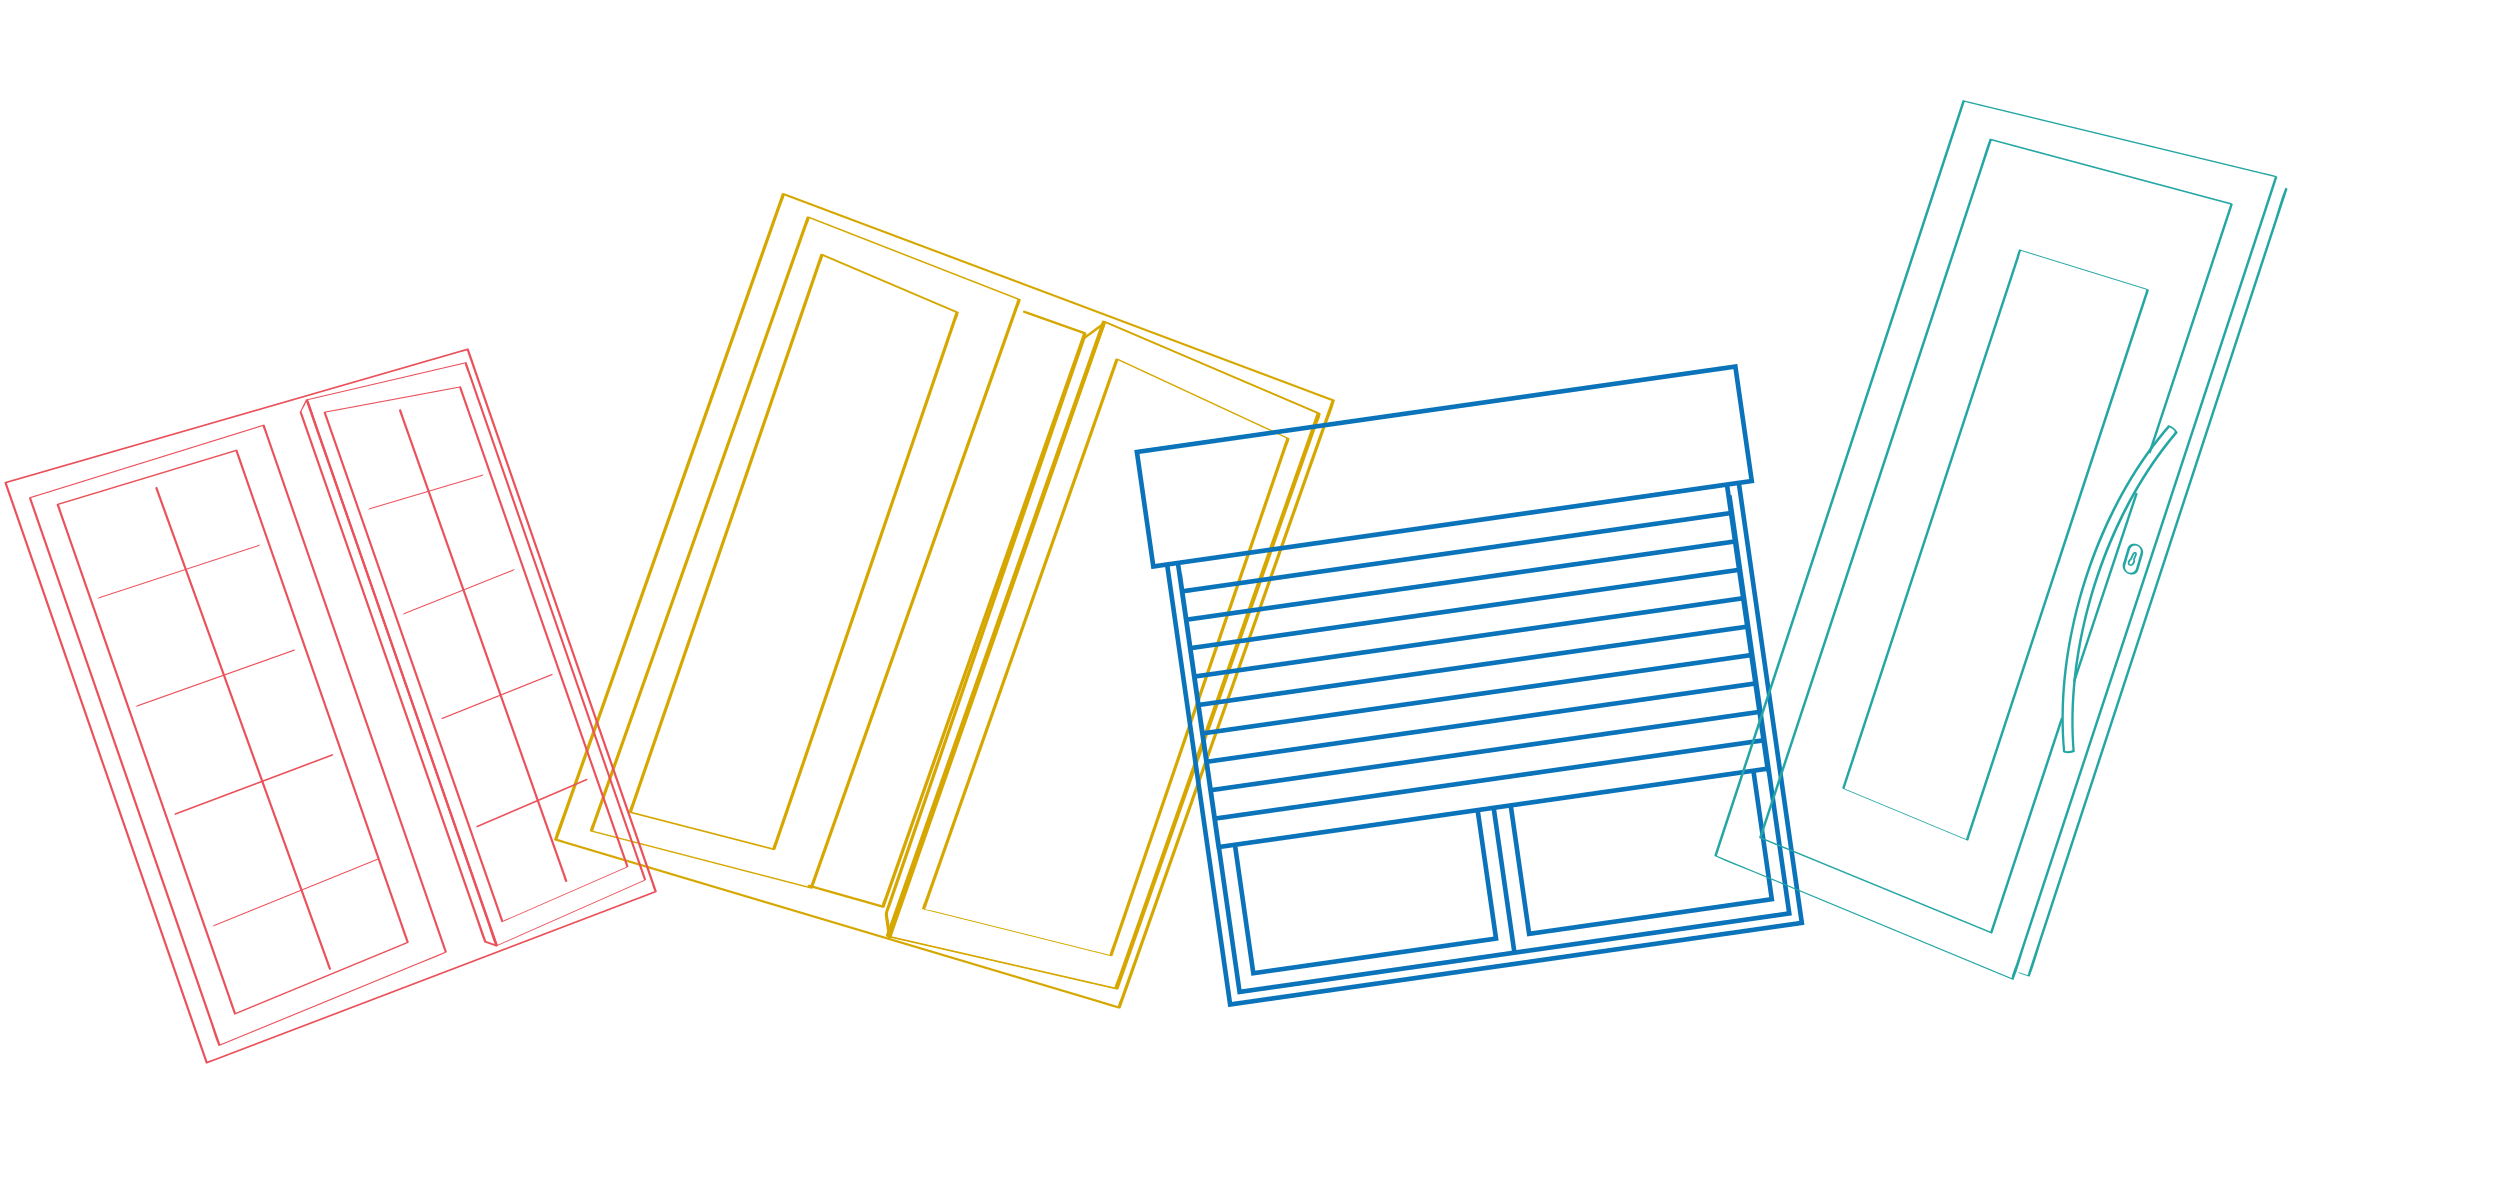 <svg xmlns="http://www.w3.org/2000/svg" width="541" height="256" viewBox="0 0 541 256" fill="none"><path d="M288.701 86.467C287.645 86.07 286.589 85.673 285.534 85.283C282.646 84.201 279.75 83.112 276.865 82.026C272.605 80.429 268.348 78.834 264.088 77.236C258.871 75.275 253.646 73.316 248.426 71.359C242.734 69.224 237.046 67.085 231.355 64.95C225.579 62.785 219.806 60.617 214.033 58.449C208.677 56.441 203.323 54.429 197.963 52.419C193.415 50.712 188.861 49.007 184.317 47.297C181.061 46.074 177.805 44.858 174.552 43.631C173.007 43.054 171.468 42.438 169.91 41.894C169.84 41.87 169.773 41.842 169.707 41.815C169.578 41.77 169.245 41.719 169.179 41.906L167.859 45.646L164.27 55.823L158.961 70.872L152.516 89.158L145.426 109.266L138.27 129.561L131.596 148.485L125.977 164.418L121.916 175.929C121.274 177.741 120.56 179.546 119.995 181.381C119.969 181.461 119.939 181.538 119.913 181.619C119.858 181.776 120.002 181.873 120.137 181.91C121.224 182.237 122.316 182.556 123.403 182.882C126.366 183.766 129.323 184.65 132.279 185.527C136.657 186.834 141.035 188.14 145.416 189.443C150.73 191.027 156.042 192.614 161.359 194.193C167.21 195.938 173.053 197.682 178.903 199.419C184.808 201.182 190.71 202.941 196.614 204.697C202.118 206.336 207.626 207.978 213.13 209.618C217.781 211.002 222.436 212.39 227.084 213.778C230.43 214.776 233.772 215.772 237.119 216.77C238.693 217.238 240.264 217.766 241.857 218.18C241.926 218.196 241.996 218.22 242.068 218.24C242.185 218.276 242.458 218.266 242.512 218.119L243.75 214.611L247.116 205.064L252.119 190.87L258.203 173.628L264.857 154.745L271.575 135.685L277.843 117.909L283.145 102.885L286.956 92.078C287.553 90.388 288.319 88.674 288.769 86.938C288.792 86.861 288.823 86.791 288.846 86.721C288.958 86.406 288.271 86.284 288.179 86.551L286.941 90.059L283.575 99.606L278.571 113.793L272.494 131.034L265.836 149.915L259.115 168.978L252.85 186.75L247.552 201.777L243.738 212.589L242.548 215.965C242.357 216.508 242.005 217.149 241.928 217.725C241.915 217.797 241.871 217.875 241.851 217.941C242.001 217.903 242.148 217.862 242.298 217.823C241.212 217.497 240.122 217.174 239.035 216.847C236.076 215.967 233.112 215.083 230.156 214.199C225.782 212.896 221.4 211.593 217.022 210.286C211.708 208.703 206.393 207.119 201.079 205.536C195.228 203.792 189.382 202.051 183.531 200.307C177.63 198.547 171.725 196.785 165.82 195.03C160.316 193.39 154.808 191.748 149.304 190.109C144.653 188.724 139.998 187.337 135.351 185.948C132.004 184.95 128.662 183.955 125.312 182.96C124.281 182.652 123.242 182.345 122.207 182.033C121.696 181.88 121.112 181.605 120.574 181.551C120.506 181.541 120.432 181.507 120.366 181.486C120.441 181.583 120.516 181.687 120.594 181.781L121.914 178.041L125.499 167.861L130.808 152.812L137.257 134.529L144.347 114.421L151.503 94.126L158.173 75.199L163.789 59.27L167.846 47.755L169.11 44.173C169.32 43.583 169.669 42.92 169.77 42.3C169.782 42.221 169.826 42.142 169.852 42.069C169.676 42.1 169.5 42.13 169.325 42.161C170.38 42.558 171.437 42.955 172.489 43.349C175.377 44.431 178.272 45.519 181.164 46.604C185.421 48.199 189.678 49.801 193.934 51.396C199.155 53.352 204.379 55.312 209.596 57.273C215.288 59.408 220.979 61.543 226.671 63.678C232.444 65.846 238.216 68.007 243.989 70.182C249.346 72.19 254.702 74.198 260.06 76.213C264.611 77.922 269.158 79.628 273.709 81.337C276.966 82.561 280.218 83.781 283.474 85.004C285.019 85.581 286.555 86.201 288.117 86.741C288.186 86.765 288.253 86.793 288.319 86.82C288.61 86.931 289.139 86.632 288.708 86.466" fill="#D6A700"></path><path d="M128.323 179.847L129.583 176.281L132.993 166.633L138.056 152.304L144.203 134.9L150.967 115.756L157.766 96.513L164.108 78.568L169.49 63.336L173.36 52.386L174.554 49.007C174.75 48.449 175.096 47.807 175.184 47.227C175.193 47.152 175.237 47.073 175.26 47.003C175.083 47.027 174.9 47.059 174.721 47.086C179.38 48.91 184.041 50.723 188.697 52.544C196.58 55.621 204.464 58.697 212.344 61.778C214.71 62.703 217.073 63.625 219.442 64.547C219.678 64.639 219.918 64.767 220.161 64.827C220.531 64.925 220.131 64.873 220.197 64.774C220.111 64.914 220.075 65.118 220.022 65.272L216.734 74.575L210.321 92.728L202.008 116.264L193.08 141.536L184.836 164.874L178.493 182.836L175.342 191.742L175.208 192.134C175.388 192.107 175.568 192.079 175.747 192.051C170.374 190.658 165 189.265 159.619 187.872C151.089 185.665 142.558 183.452 134.035 181.244C132.079 180.733 130.123 180.229 128.168 179.724C127.961 179.667 127.356 179.825 127.795 179.94C133.169 181.333 138.542 182.726 143.919 184.116C152.45 186.329 160.977 188.54 169.504 190.751C171.46 191.255 173.416 191.766 175.371 192.27C175.502 192.305 175.847 192.371 175.911 192.187L177.115 188.778L180.397 179.491L185.224 165.833L191.138 149.096L197.615 130.759L204.124 112.335L210.22 95.074L215.374 80.487L219.075 70.004L220.226 66.742C220.415 66.21 220.733 65.61 220.828 65.053C220.837 64.978 220.881 64.906 220.905 64.837C220.932 64.763 220.778 64.717 220.737 64.697C215.589 62.687 210.437 60.68 205.284 58.666C197.083 55.464 188.893 52.264 180.693 49.062C178.825 48.337 176.967 47.606 175.095 46.878C174.969 46.829 174.612 46.785 174.555 46.961L173.295 50.528L169.885 60.175L164.825 74.501L158.678 91.905L151.913 111.049L145.115 130.292L138.776 148.232L133.394 163.465L129.527 174.411L128.333 177.79C128.135 178.359 127.808 178.977 127.703 179.57C127.69 179.642 127.646 179.721 127.623 179.791C127.57 179.944 128.253 180.063 128.33 179.847" fill="#D6A700"></path><path d="M207.306 67.449C204.005 66.039 200.696 64.63 197.394 63.22C192.159 60.987 186.915 58.749 181.68 56.516C180.472 55.999 179.256 55.482 178.048 54.964C177.896 54.901 177.57 54.881 177.505 55.075C177.133 56.156 176.765 57.234 176.393 58.315C175.39 61.235 174.383 64.16 173.379 67.081C171.896 71.401 170.41 75.718 168.93 80.035C167.11 85.33 165.289 90.626 163.472 95.918C161.488 101.689 159.507 107.457 157.52 113.233C155.507 119.089 153.498 124.941 151.485 130.797C149.62 136.228 147.752 141.663 145.884 147.098C144.306 151.689 142.729 156.288 141.147 160.877C140.006 164.194 138.866 167.517 137.729 170.837C137.377 171.87 137.02 172.9 136.664 173.93C136.49 174.436 136.19 175.005 136.11 175.535C136.101 175.603 136.063 175.675 136.039 175.744C136.006 175.85 136.232 175.916 136.287 175.934C139.776 176.83 143.265 177.733 146.761 178.635C152.331 180.072 157.904 181.506 163.477 182.946C164.763 183.279 166.055 183.611 167.345 183.947C167.482 183.98 167.743 183.979 167.805 183.813C168.16 182.776 168.512 181.736 168.87 180.695C169.83 177.885 170.787 175.079 171.748 172.269C173.17 168.096 174.595 163.92 176.018 159.747C177.752 154.68 179.479 149.613 181.21 144.543C183.11 138.964 185.017 133.383 186.929 127.807C188.851 122.175 190.774 116.544 192.7 110.909L198.052 95.233C199.566 90.792 201.088 86.351 202.602 81.911C203.691 78.717 204.783 75.525 205.872 72.338C206.209 71.356 206.545 70.367 206.882 69.385C207.051 68.894 207.342 68.336 207.416 67.82C207.427 67.759 207.46 67.685 207.485 67.622C207.55 67.421 206.861 67.317 206.777 67.566C206.422 68.603 206.07 69.643 205.712 70.683C204.752 73.493 203.795 76.3 202.834 79.11C201.412 83.282 199.983 87.456 198.561 91.629C196.83 96.699 195.1 101.77 193.369 106.833C191.461 112.413 189.554 117.993 187.65 123.569C185.727 129.2 183.804 134.831 181.879 140.466C180.093 145.694 178.31 150.919 176.523 156.147C175.009 160.587 173.494 165.027 171.977 169.471C170.888 172.659 169.799 175.853 168.707 179.045C168.37 180.027 168.033 181.009 167.7 181.994C167.54 182.467 167.217 183.056 167.17 183.561C167.159 183.623 167.119 183.698 167.101 183.759C167.255 183.717 167.408 183.675 167.561 183.626C164.072 182.723 160.583 181.828 157.087 180.926C151.517 179.488 145.944 178.055 140.371 176.615C139.085 176.282 137.796 175.946 136.503 175.614C136.585 175.679 136.666 175.743 136.748 175.808C137.119 174.727 137.491 173.646 137.862 172.565C138.866 169.644 139.873 166.72 140.872 163.796C142.359 159.479 143.846 155.161 145.325 150.845C147.143 145.553 148.963 140.258 150.781 134.966C152.765 129.194 154.748 123.422 156.728 117.647C158.741 111.791 160.755 105.942 162.767 100.086C164.632 94.655 166.5 89.22 168.368 83.786C169.946 79.194 171.523 74.595 173.105 70.007C174.242 66.687 175.383 63.37 176.523 60.047C176.876 59.013 177.232 57.983 177.588 56.953C177.757 56.462 178.086 55.865 178.142 55.348C178.145 55.281 178.189 55.209 178.21 55.143C178.031 55.178 177.848 55.216 177.669 55.25C180.971 56.66 184.276 58.066 187.584 59.476C192.82 61.708 198.059 63.944 203.295 66.176C204.506 66.69 205.725 67.21 206.933 67.727C207.174 67.83 207.733 67.636 207.314 67.455" fill="#D6A700"></path><path d="M285.56 89.319C280.297 87.067 275.033 84.815 269.766 82.566C261.447 79.009 253.134 75.451 244.818 71.889C242.914 71.077 241.006 70.261 239.103 69.449C238.98 69.396 238.555 69.31 238.494 69.482L237.244 73.032L233.828 82.742L228.793 97.039L222.655 114.485L215.904 133.675L209.119 152.964L202.79 170.945L197.439 186.15L193.589 197.091L192.382 200.523C192.187 201.087 191.858 201.708 191.758 202.296C191.745 202.368 191.702 202.447 191.678 202.516C191.654 202.579 191.814 202.624 191.843 202.635C197.408 203.91 202.973 205.179 208.534 206.451C217.407 208.483 226.284 210.518 235.157 212.549C237.208 213.018 239.258 213.487 241.308 213.956C241.424 213.985 241.788 214.06 241.846 213.892L243.017 210.569L246.204 201.514L250.912 188.13L256.658 171.79L262.958 153.893L269.316 135.827L275.242 118.975L280.251 104.734L283.855 94.485L284.983 91.28C285.169 90.76 285.487 90.168 285.567 89.621C285.58 89.549 285.621 89.474 285.644 89.404C285.687 89.287 285.003 89.153 284.934 89.351L283.767 92.677L280.579 101.724L275.868 115.112L270.121 131.452L263.825 149.353L257.468 167.418L251.538 184.268L246.528 198.509L242.925 208.757L241.796 211.963C241.613 212.472 241.277 213.087 241.209 213.626C241.201 213.701 241.156 213.772 241.136 213.838C241.316 213.818 241.49 213.798 241.671 213.778C236.594 212.612 231.52 211.45 226.444 210.292C217.817 208.317 209.186 206.339 200.558 204.364C198.049 203.789 195.539 203.213 193.034 202.641C192.816 202.588 192.562 202.487 192.336 202.484C192.053 202.474 192.439 202.459 192.376 202.554C192.479 202.384 192.522 202.147 192.581 201.961L196.067 192.059L202.776 172.994L211.405 148.46L220.653 122.175L229.208 97.854L235.769 79.206L239.027 69.95L239.173 69.536C238.967 69.549 238.767 69.561 238.565 69.576C243.832 71.825 249.089 74.078 254.359 76.329C262.679 79.886 270.991 83.445 279.311 87.002C281.215 87.822 283.122 88.63 285.027 89.45C285.171 89.514 285.851 89.455 285.539 89.321" fill="#D6A700"></path><path d="M285.746 89.466C280.482 87.214 275.218 84.962 269.952 82.713C261.632 79.156 253.32 75.598 245.003 72.036C243.1 71.224 241.192 70.408 239.288 69.596C239.166 69.543 238.741 69.457 238.68 69.629L237.43 73.179L234.013 82.889L228.978 97.186L222.84 114.632L216.09 133.822L209.305 153.111L202.976 171.092L197.625 186.297L193.775 197.238L192.567 200.67C192.373 201.234 192.044 201.855 191.944 202.443C191.931 202.515 191.887 202.594 191.864 202.663C191.839 202.726 192 202.771 192.029 202.782C197.594 204.057 203.158 205.326 208.719 206.598C217.592 208.63 226.47 210.665 235.343 212.696C237.393 213.165 239.443 213.634 241.493 214.103C241.609 214.132 241.974 214.207 242.031 214.039L243.202 210.716L246.389 201.661L251.098 188.277L256.844 171.937L263.144 154.04L269.502 135.974L275.427 119.122L280.437 104.881L284.041 94.632L285.169 91.427C285.355 90.907 285.673 90.315 285.753 89.768C285.766 89.696 285.806 89.621 285.83 89.552C285.872 89.434 285.188 89.3 285.12 89.498L283.952 92.823L280.765 101.871L276.053 115.259L270.307 131.599L264.011 149.5L257.653 167.565L251.723 184.415L246.714 198.656L243.11 208.904L241.982 212.11C241.799 212.619 241.462 213.234 241.395 213.773C241.386 213.848 241.342 213.919 241.321 213.985C241.502 213.965 241.675 213.945 241.856 213.925C236.779 212.759 231.706 211.597 226.63 210.439C218.002 208.464 209.371 206.486 200.744 204.511C198.234 203.936 195.725 203.36 193.219 202.788C193.002 202.735 192.747 202.634 192.522 202.631C192.239 202.621 192.624 202.606 192.562 202.701C192.665 202.531 192.708 202.294 192.767 202.108L196.252 192.206L202.962 173.141L211.591 148.607L220.839 122.322L229.394 98.001L235.955 79.353L239.213 70.097L239.358 69.683C239.152 69.696 238.953 69.707 238.751 69.723C244.017 71.972 249.274 74.225 254.545 76.476C262.864 80.034 271.177 83.592 279.496 87.149C281.401 87.969 283.308 88.777 285.212 89.597C285.357 89.661 286.036 89.602 285.725 89.468" fill="#D6A700"></path><path d="M241.419 77.724C245.446 79.593 249.473 81.461 253.496 83.333C260.069 86.382 266.639 89.434 273.209 92.486C274.862 93.254 276.557 93.961 278.178 94.793C278.449 94.932 278.328 94.773 278.313 94.951C278.297 95.179 278.137 95.469 278.063 95.683C277.048 98.649 276.033 101.616 275.014 104.58C273.159 110.006 271.299 115.429 269.441 120.859C267.093 127.73 264.741 134.597 262.39 141.472C259.898 148.747 257.413 156.015 254.921 163.291C252.616 170.012 250.318 176.739 248.019 183.459C246.261 188.595 244.505 193.727 242.747 198.863C242.182 200.51 241.615 202.161 241.055 203.812C240.76 204.679 240.364 205.561 240.154 206.451C240.125 206.567 240.077 206.675 240.041 206.785C240.223 206.772 240.402 206.762 240.581 206.746C235.944 205.589 231.311 204.436 226.674 203.279C219.39 201.463 212.105 199.647 204.82 197.831C203.738 197.561 202.65 197.291 201.568 197.021C201.203 196.928 200.389 196.889 200.089 196.65C200.291 196.811 200.201 196.676 200.315 196.469C200.473 196.19 200.546 195.811 200.655 195.505L204.167 185.52L210.302 168.085L217.993 146.227L226.083 123.224L233.509 102.124L239.165 86.037L241.963 78.08L242.091 77.726C242.12 77.641 241.442 77.495 241.38 77.668L240.254 80.863L237.219 89.504L232.7 102.342L227.219 117.929L221.214 134.999L215.122 152.315L209.441 168.465L204.666 182.042L201.225 191.818L200.141 194.888C199.97 195.366 199.635 195.973 199.584 196.477C199.577 196.542 199.533 196.614 199.515 196.676C199.493 196.728 199.661 196.773 199.682 196.77C204.264 197.915 208.843 199.057 213.42 200.192C220.683 202.003 227.942 203.812 235.209 205.626C236.874 206.043 238.542 206.456 240.206 206.873C240.301 206.897 240.699 206.973 240.746 206.833C242.019 203.109 243.295 199.381 244.572 195.66C247.619 186.749 250.669 177.834 253.722 168.922C257.411 158.147 261.099 147.371 264.787 136.596C267.983 127.265 271.174 117.931 274.367 108.604C275.408 105.557 276.449 102.516 277.494 99.472C277.82 98.509 278.15 97.55 278.477 96.594C278.63 96.145 278.954 95.561 278.994 95.086C278.997 95.026 279.035 94.954 279.056 94.896C279.054 94.875 279.041 94.851 279.015 94.844C274.861 92.919 270.707 90.987 266.556 89.058C259.905 85.973 253.252 82.88 246.605 79.798C245.083 79.089 243.565 78.383 242.039 77.679C241.894 77.614 241.277 77.662 241.423 77.727" fill="#D6A700"></path><path d="M221.568 67.717L234.63 72.351C234.553 72.24 234.481 72.132 234.409 72.024L233.246 75.328L230.063 84.371L225.373 97.692L219.631 114.018L213.365 131.825L207.012 149.885L201.113 166.648L196.107 180.877L192.519 191.066L191.401 194.241C191.218 194.751 190.879 195.37 190.815 195.911C190.806 195.979 190.765 196.054 190.745 196.12C190.89 196.072 191.043 196.023 191.193 195.978C186.531 194.657 181.865 193.339 177.196 192.019C176.526 191.827 175.856 191.635 175.183 191.447C174.805 191.342 174.512 191.783 174.96 191.912C179.625 193.229 184.291 194.554 188.956 195.871C189.626 196.063 190.299 196.251 190.969 196.443C191.104 196.48 191.365 196.461 191.421 196.304L192.583 193L195.767 183.957L200.456 170.637L206.199 154.31L212.465 136.503L218.818 118.443L224.714 101.684L229.719 87.455L233.307 77.266C233.872 75.655 234.526 74.051 235.014 72.417C235.031 72.348 235.061 72.278 235.082 72.212C235.142 72.04 235.004 71.936 234.86 71.886L221.795 67.255C221.421 67.121 221.135 67.569 221.572 67.72" fill="#D6A700"></path><path d="M238.58 69.881C237.585 70.628 236.586 71.379 235.587 72.124C235.155 72.442 234.444 72.792 234.16 73.253C233.929 73.624 233.835 74.193 233.694 74.604C232.787 77.249 231.874 79.902 230.967 82.547C229.415 87.057 227.868 91.569 226.317 96.086C224.332 101.864 222.343 107.64 220.361 113.415C218.157 119.839 215.949 126.26 213.742 132.681C211.498 139.212 209.253 145.743 207.009 152.274C204.948 158.27 202.888 164.272 200.826 170.267C199.131 175.192 197.445 180.112 195.749 185.036C194.637 188.268 193.528 191.497 192.42 194.733C192.145 195.529 191.877 196.318 191.602 197.114C191.35 197.841 191.513 198.335 191.63 199.16C191.805 200.395 191.983 201.633 192.158 202.875C192.191 203.116 192.786 203.153 192.865 202.933L194.11 199.364L197.479 189.712L202.482 175.376L208.555 157.963L215.238 138.81L221.954 119.558L228.22 101.606L233.538 86.366L237.361 75.411L238.54 72.03C238.736 71.461 239.057 70.84 239.163 70.249C239.174 70.17 239.215 70.095 239.238 70.025C239.301 69.842 238.615 69.725 238.531 69.968L237.286 73.536L233.917 83.188L228.918 97.521L222.845 114.933L216.162 134.086L209.445 153.338L203.179 171.291L197.862 186.531L194.041 197.482L192.862 200.863C192.669 201.428 192.335 202.058 192.24 202.644C192.231 202.719 192.184 202.795 192.164 202.868C192.397 202.888 192.639 202.904 192.872 202.925C192.694 201.662 192.516 200.399 192.334 199.133C192.272 198.674 192.086 198.104 192.151 197.645C192.216 197.161 192.495 196.632 192.649 196.181C193.583 193.469 194.511 190.758 195.445 188.047C197.001 183.515 198.563 178.976 200.119 174.445C202.104 168.667 204.09 162.895 206.075 157.116C208.282 150.688 210.492 144.256 212.706 137.827C214.936 131.33 217.17 124.828 219.403 118.326C221.462 112.342 223.518 106.361 225.57 100.377C227.246 95.494 228.926 90.614 230.602 85.73C231.701 82.531 232.8 79.339 233.898 76.139C234.164 75.355 234.437 74.576 234.71 73.791C234.76 73.647 234.79 73.457 234.872 73.321C234.943 73.207 234.774 73.445 234.902 73.3C235.264 72.907 235.836 72.605 236.257 72.284C237.234 71.56 238.207 70.826 239.186 70.091C239.423 69.913 238.755 69.749 238.583 69.877" fill="#D6A700"></path><path d="M374.59 111.01L255.78 127.968M374.59 111.01L374.589 111.006L373.708 104.858L254.896 121.821L255.78 127.968M374.59 111.01L375.471 117.159M255.78 127.968L256.661 134.117M375.471 117.159L256.661 134.117M375.471 117.159L376.351 123.307M256.661 134.117L257.541 140.265M376.351 123.307L257.541 140.265M376.351 123.307L377.231 129.456L377.229 129.452M257.541 140.265L258.421 146.414M377.229 129.452L258.421 146.414M377.229 129.452L378.114 135.599L378.115 135.603M258.421 146.414L259.302 152.563M378.115 135.603L259.302 152.563M378.115 135.603L378.996 141.752M259.302 152.563L260.182 158.712M378.996 141.752L260.182 158.712M378.996 141.752L379.876 147.9L379.874 147.897M260.182 158.712L261.066 164.858M379.874 147.897L261.066 164.858M379.874 147.897L380.754 154.045L380.756 154.049M261.066 164.858L261.946 171.007M380.756 154.049L261.946 171.007M380.756 154.049L381.637 160.198M261.946 171.007L262.827 177.156M381.637 160.198L262.827 177.156M381.637 160.198L382.517 166.347L382.515 166.343L263.707 183.305L262.827 177.156M374.239 107.207L387.197 197.668L268.242 214.647L255.286 124.19M323.228 174.805L327.719 206.151L387.194 197.66L374.235 107.2M379.438 166.786L383.42 194.585L330.901 202.08L326.919 174.281M319.757 175.304L323.739 203.103L271.216 210.6L267.235 182.801M379.081 104.094L249.577 122.581L246.026 97.804L375.53 79.317L379.081 104.094ZM389.913 199.706L266.2 217.366L252.562 122.147L376.276 104.486L389.913 199.706Z" stroke="#0A73BA" stroke-miterlimit="10"></path><path d="M0.966 104.526L2.139 107.906L5.302 117.024L9.99 130.543L15.713 147.035L21.957 165.034L28.303 183.328L34.179 200.269L39.164 214.639L42.749 224.966C43.316 226.596 43.869 228.227 44.446 229.849C44.469 229.922 44.496 229.99 44.52 230.063C44.559 230.177 44.678 230.186 44.781 230.147C45.646 229.818 46.515 229.488 47.383 229.155C49.742 228.255 52.104 227.356 54.462 226.457C57.953 225.127 61.441 223.797 64.933 222.467C69.173 220.851 73.409 219.238 77.649 217.621C82.307 215.842 86.969 214.066 91.631 212.291C96.338 210.496 101.045 208.704 105.751 206.91C110.118 205.243 114.492 203.576 118.859 201.913C122.57 200.498 126.281 199.083 129.992 197.668C132.663 196.648 135.33 195.632 137.998 194.617C139.257 194.136 140.547 193.696 141.788 193.171C141.839 193.148 141.894 193.128 141.949 193.109C142.038 193.074 142.162 192.947 142.127 192.84L141.036 189.701L138.073 181.162L133.69 168.529L128.342 153.115L122.485 136.233L116.573 119.193L111.064 103.307L106.411 89.884L103.065 80.239C102.541 78.726 102.064 77.177 101.485 75.683C101.458 75.618 101.438 75.552 101.415 75.487C101.387 75.404 101.298 75.359 101.212 75.386C100.32 75.644 99.431 75.901 98.539 76.158C96.114 76.858 93.689 77.557 91.263 78.256C87.677 79.293 84.091 80.33 80.501 81.363C76.126 82.625 71.748 83.887 67.373 85.153C62.581 86.535 57.786 87.918 52.99 89.304C48.15 90.699 43.31 92.094 38.474 93.493C33.961 94.795 29.448 96.097 24.935 97.399C21.121 98.5 17.308 99.602 13.494 100.699C10.752 101.491 8.01 102.283 5.264 103.074C3.966 103.448 2.663 103.805 1.368 104.196C1.313 104.216 1.254 104.228 1.199 104.248C0.972 104.312 0.866 104.721 1.169 104.633C2.061 104.376 2.953 104.119 3.842 103.861C6.267 103.162 8.692 102.463 11.117 101.76C14.704 100.727 18.29 99.69 21.876 98.657C26.251 97.395 30.63 96.132 35.008 94.867C39.8 93.484 44.595 92.101 49.391 90.715C54.231 89.32 59.071 87.925 63.908 86.527C68.421 85.225 72.933 83.923 77.443 82.621C81.256 81.519 85.07 80.418 88.883 79.321C91.626 78.529 94.368 77.737 97.11 76.945C97.961 76.7 98.819 76.455 99.669 76.21C100.086 76.089 100.624 76.023 101.006 75.82C101.054 75.797 101.12 75.788 101.171 75.772C101.104 75.74 101.036 75.704 100.969 75.671L102.059 78.807L105.023 87.35L109.406 99.983L114.754 115.4L120.611 132.282L126.523 149.322L132.032 165.209L136.685 178.631L140.031 188.276L141.064 191.257C141.24 191.76 141.363 192.356 141.611 192.832C141.641 192.89 141.658 192.963 141.681 193.028C141.737 192.939 141.796 192.849 141.859 192.76C140.99 193.089 140.125 193.422 139.257 193.752C136.898 194.651 134.536 195.551 132.178 196.45C128.687 197.78 125.199 199.113 121.707 200.44C117.471 202.056 113.231 203.672 108.995 205.285C104.333 207.065 99.671 208.84 95.009 210.616C90.305 212.411 85.595 214.202 80.892 215.997C76.522 217.664 72.152 219.331 67.781 220.994C64.07 222.409 60.363 223.824 56.652 225.239C53.981 226.258 51.313 227.274 48.646 228.29C47.815 228.604 46.984 228.922 46.154 229.24C45.745 229.395 45.23 229.509 44.852 229.736C44.805 229.766 44.739 229.779 44.691 229.798C44.776 229.826 44.864 229.854 44.952 229.882L43.779 226.502L40.616 217.384L35.928 203.865L30.205 187.373L23.961 169.371L17.615 151.076L11.739 134.135L6.754 119.766L3.169 109.438C2.602 107.808 2.049 106.178 1.476 104.555C1.449 104.486 1.425 104.414 1.401 104.342C1.319 104.1 0.892 104.315 0.966 104.526Z" fill="#EA515A"></path><path d="M96.541 205.881C95.368 206.366 94.191 206.85 93.018 207.331C90.086 208.535 87.158 209.743 84.229 210.947C80.378 212.531 76.526 214.116 72.674 215.701C68.778 217.304 64.881 218.908 60.981 220.512C57.916 221.774 54.851 223.031 51.786 224.293C50.818 224.693 49.85 225.089 48.882 225.489C48.458 225.662 47.991 225.806 47.582 226.024C47.493 226.069 47.675 226.1 47.679 226.013C47.676 225.943 47.62 225.844 47.597 225.782L47.226 224.703L45.728 220.385L43.352 213.519L40.282 204.644L36.65 194.156L32.639 182.568L28.437 170.422L24.165 158.08L20.011 146.079L16.156 134.946L12.731 125.055L9.922 116.938L7.901 111.099L6.816 107.963L6.68 107.57C6.596 107.664 6.517 107.758 6.433 107.855C7.584 107.497 8.734 107.143 9.884 106.785C12.789 105.882 15.694 104.983 18.596 104.08C22.431 102.891 26.267 101.701 30.099 100.512C34.045 99.291 37.99 98.066 41.932 96.841C45.163 95.838 48.395 94.836 51.626 93.837C53.325 93.308 55.022 92.783 56.718 92.254C56.787 92.234 56.909 92.167 56.983 92.174C56.711 92.153 56.877 92.14 56.864 92.259C56.844 92.466 57.075 92.869 57.145 93.066L58.464 96.881L60.668 103.251L63.587 111.695L67.063 121.738L70.929 132.909L75.022 144.731L79.173 156.725L83.222 168.423L87.003 179.342L90.35 189.013L93.1 196.961L95.09 202.71L96.152 205.781L96.284 206.167C96.324 206.288 96.735 206.059 96.68 205.894L95.627 202.847L92.752 194.551L88.507 182.281L83.326 167.309L77.65 150.91L71.922 134.359L66.581 118.925L62.071 105.886L58.829 96.515L57.826 93.62C57.654 93.116 57.512 92.57 57.295 92.086C57.269 92.027 57.252 91.958 57.229 91.9C57.213 91.848 57.107 91.876 57.079 91.884C55.407 92.405 53.735 92.923 52.062 93.44C48.028 94.693 43.993 95.946 39.955 97.195C35.093 98.703 30.23 100.214 25.368 101.722C21.162 103.026 16.959 104.331 12.752 105.636C11.365 106.065 9.978 106.495 8.594 106.925C7.941 107.127 7.249 107.286 6.613 107.541C6.585 107.552 6.554 107.557 6.523 107.569C6.424 107.601 6.234 107.723 6.277 107.854L7.381 111.039L10.354 119.635L14.782 132.428L20.147 147.931L26.061 165.023L31.992 182.16L37.559 198.249L42.233 211.753L45.616 221.531C46.139 223.047 46.561 224.662 47.207 226.132C47.238 226.197 47.254 226.267 47.278 226.332C47.293 226.384 47.4 226.355 47.431 226.344C49.056 225.674 50.684 225.005 52.312 224.336C56.222 222.728 60.129 221.12 64.039 219.513C68.746 217.578 73.45 215.64 78.157 213.705C82.228 212.028 86.299 210.355 90.369 208.678C92.353 207.863 94.4 207.129 96.345 206.22C96.373 206.209 96.404 206.197 96.427 206.186C96.578 206.124 96.811 205.773 96.524 205.892" fill="#EA515A"></path><path d="M88.208 203.781C83.995 205.522 79.781 207.266 75.567 209.006C68.858 211.779 62.145 214.556 55.436 217.33C53.904 217.964 52.372 218.594 50.837 219.228C50.918 219.246 50.996 219.264 51.077 219.282L50.045 216.32L47.252 208.303L43.124 196.453L38.071 181.944L32.555 166.106L26.991 150.124L21.801 135.219L17.411 122.622L14.245 113.534L13.264 110.71C13.099 110.238 12.984 109.691 12.754 109.246C12.724 109.188 12.711 109.122 12.687 109.06L12.442 109.331C16.801 108.011 21.164 106.694 25.526 105.374C32.471 103.272 39.419 101.173 46.363 99.071C47.95 98.593 49.533 98.114 51.12 97.635C51.06 97.609 50.996 97.584 50.939 97.558L51.931 100.409L54.634 108.168L58.632 119.643L63.489 133.587L68.829 148.915L74.196 164.329L79.221 178.755L83.466 190.946L86.519 199.711C86.998 201.088 87.449 202.477 87.959 203.847C87.982 203.905 88.002 203.967 88.022 204.026C88.096 204.236 88.51 204.004 88.451 203.831L87.459 200.98L84.755 193.221L80.758 181.747L75.901 167.803L70.561 152.475L65.194 137.06L60.165 122.634L55.92 110.443L52.868 101.679C52.389 100.301 51.951 98.901 51.424 97.543C51.401 97.485 51.385 97.422 51.361 97.364C51.334 97.285 51.253 97.267 51.18 97.291C46.818 98.608 42.459 99.928 38.096 101.248C31.152 103.346 24.207 105.448 17.263 107.547C15.676 108.026 14.093 108.505 12.506 108.987C12.42 109.011 12.218 109.134 12.258 109.258L13.29 112.22L16.083 120.237L20.21 132.087L25.263 146.599L30.78 162.437L36.347 178.419L41.537 193.324L45.924 205.921L49.09 215.009C49.588 216.439 50.055 217.879 50.584 219.297C50.607 219.355 50.627 219.417 50.647 219.483C50.686 219.59 50.804 219.571 50.89 219.533C55.104 217.793 59.318 216.049 63.531 214.309C70.24 211.535 76.953 208.761 83.662 205.988C85.194 205.354 86.726 204.72 88.258 204.087C88.489 203.991 88.504 203.659 88.208 203.781Z" fill="#EA515A"></path><path d="M105.223 203.659L104.098 200.431L101.072 191.752L96.584 178.88L91.152 163.299L85.242 146.347L79.332 129.395L73.899 113.814L69.424 100.98L66.383 92.263L65.551 89.871C65.485 89.682 65.256 89.168 65.262 89.064C65.28 88.788 65.749 88.094 65.908 87.764C66.122 87.321 66.339 86.877 66.553 86.434C66.419 86.505 66.282 86.573 66.152 86.644L67.261 89.82L70.248 98.392L74.696 111.151L80.085 126.612L86.027 143.657L91.988 160.746L97.581 176.791L102.276 190.258L105.675 200.009L106.725 203.02C106.905 203.529 107.032 204.112 107.274 204.598C107.304 204.659 107.324 204.735 107.344 204.797C107.47 204.702 107.596 204.607 107.721 204.508C106.879 204.219 106.036 203.927 105.194 203.635C105.052 203.588 104.711 203.897 104.839 203.941C105.681 204.23 106.524 204.525 107.366 204.814C107.49 204.854 107.794 204.672 107.743 204.524L106.634 201.345L103.647 192.773L99.198 180.014L93.809 164.557L87.867 147.508L81.906 130.419L76.314 114.378L71.618 100.911L68.22 91.156C67.695 89.644 67.27 88.033 66.621 86.567C66.59 86.502 66.574 86.433 66.55 86.368C66.499 86.224 66.175 86.522 66.15 86.578C65.926 87.043 65.703 87.504 65.476 87.965C65.336 88.253 65.197 88.537 65.058 88.828C64.999 88.945 64.853 89.138 64.847 89.274C64.847 89.341 64.906 89.436 64.922 89.498C65.09 90.035 65.295 90.567 65.479 91.1L68.074 98.548L72.24 110.503L77.473 125.513L83.328 142.307L89.282 159.39L94.895 175.496L99.668 189.18L103.109 199.051C103.65 200.598 104.109 202.21 104.739 203.722C104.77 203.787 104.79 203.856 104.81 203.922C104.849 204.035 105.263 203.803 105.208 203.652" fill="#EA515A"></path><path d="M139.808 190.296L138.766 187.292L135.941 179.157L131.765 167.136L126.656 152.412L121.055 136.287L115.424 120.065L110.174 104.939L105.721 92.113L102.532 82.923L101.537 80.053C101.365 79.565 101.234 79.034 101.018 78.562C100.988 78.504 100.975 78.434 100.952 78.373C100.94 78.345 100.871 78.358 100.861 78.362C96.97 79.269 93.082 80.175 89.198 81.085C83.054 82.519 76.912 83.953 70.768 85.387C69.358 85.716 67.949 86.044 66.539 86.376C66.45 86.397 66.194 86.532 66.233 86.656L67.338 89.835L70.312 98.406L74.742 111.164L80.108 126.619L86.025 143.666L91.961 160.754L97.53 176.797L102.206 190.262L105.59 200.016C106.116 201.525 106.535 203.139 107.186 204.604C107.212 204.669 107.232 204.738 107.252 204.804C107.268 204.848 107.374 204.806 107.391 204.798C111.012 203.199 114.633 201.592 118.255 199.989C124.027 197.434 129.799 194.882 135.571 192.323C136.897 191.737 138.224 191.147 139.551 190.56C139.674 190.507 139.95 190.176 139.67 190.301C135.2 192.281 130.728 194.258 126.259 196.238C120.377 198.839 114.492 201.444 108.611 204.049C108.341 204.167 108.074 204.285 107.807 204.403C107.732 204.434 107.65 204.461 107.585 204.502C107.429 204.595 107.624 204.424 107.649 204.527C107.62 204.407 107.563 204.287 107.527 204.173L106.618 201.555L102.602 189.986L96.404 172.132L89.001 150.817L81.409 128.941L74.502 109.049L69.287 94.034L66.743 86.703L66.63 86.376C66.529 86.471 66.428 86.562 66.324 86.656C70.759 85.621 75.195 84.586 79.63 83.551C85.93 82.079 92.237 80.611 98.537 79.14C99.167 78.994 99.823 78.879 100.446 78.695C100.484 78.683 100.569 78.645 100.611 78.654C100.72 78.677 100.5 78.564 100.555 78.638C100.577 78.662 100.589 78.724 100.594 78.752C100.734 79.432 101.07 80.13 101.3 80.783L104.937 91.255L110.749 107.999L117.79 128.283L125.115 149.378L131.774 168.556L136.816 183.087L139.302 190.239L139.411 190.552C139.443 190.641 139.858 190.42 139.808 190.282" fill="#EA515A"></path><path d="M70.041 89.336L71.075 92.298L73.874 100.316L78.011 112.167L83.076 126.678L88.604 142.518L94.18 158.503L99.383 173.41L103.782 186.009L106.956 195.098L107.942 197.922C108.108 198.405 108.243 198.923 108.454 199.386C108.477 199.445 108.493 199.507 108.517 199.572C108.529 199.614 108.636 199.568 108.653 199.56C111.698 198.227 114.739 196.893 117.783 195.56C122.655 193.428 127.524 191.296 132.396 189.164C133.506 188.676 134.62 188.19 135.73 187.701C135.799 187.671 136.032 187.547 135.997 187.444L135.026 184.668L132.387 177.107L128.483 165.927L123.721 152.288L118.527 137.406L113.246 122.268L108.358 108.26L104.206 96.374L101.225 87.826L100.293 85.16C100.136 84.709 100.015 84.211 99.81 83.775C99.787 83.724 99.77 83.662 99.751 83.603C99.74 83.59 99.722 83.583 99.701 83.591C96.394 84.205 93.088 84.822 89.785 85.439C84.522 86.421 79.256 87.402 73.993 88.383C72.793 88.607 71.595 88.83 70.394 89.053C70.283 89.075 69.965 89.377 70.09 89.351C74.382 88.553 78.674 87.752 82.965 86.951C88.249 85.965 93.532 84.98 98.812 83.995C98.951 83.968 99.203 83.872 99.341 83.898C99.458 83.921 99.304 83.843 99.359 83.901C99.443 83.988 99.481 84.248 99.52 84.366L100.412 86.918L104.069 97.392L109.582 113.19L116.062 131.755L122.732 150.867L128.748 168.102L133.266 181.056L135.495 187.438L135.59 187.714C135.678 187.627 135.766 187.54 135.853 187.452C131.544 189.34 127.234 191.227 122.924 193.114C119.883 194.448 116.841 195.777 113.8 197.11C112.694 197.596 111.583 198.081 110.477 198.566C109.963 198.791 109.335 198.969 108.863 199.273C108.712 199.369 108.909 199.278 108.909 199.278C108.903 199.226 108.863 199.179 108.858 199.13C108.827 198.883 108.677 198.61 108.594 198.376L107.513 195.276L103.455 183.648L97.6 166.868L90.754 147.253L83.778 127.273L77.538 109.39L72.827 95.892L70.539 89.345L70.44 89.062C70.416 88.986 69.993 89.201 70.04 89.332" fill="#EA515A"></path><path d="M86.319 88.805L87.286 91.547L89.907 98.969L93.799 109.984L98.525 123.369L103.702 138.031L108.93 152.831L113.82 166.684L117.938 178.347L120.91 186.765L121.829 189.372C121.984 189.806 122.089 190.329 122.314 190.736C122.341 190.787 122.354 190.85 122.374 190.905C122.394 190.96 122.823 190.748 122.779 190.634L121.812 187.893L119.19 180.47L115.299 169.455L110.572 156.067L105.396 141.408L100.172 126.608L95.278 112.755L91.16 101.093L88.188 92.675L87.269 90.068C87.114 89.634 87.008 89.111 86.787 88.707C86.757 88.656 86.747 88.59 86.727 88.535C86.708 88.483 86.279 88.692 86.322 88.808" fill="#EA515A"></path><path d="M79.802 110.266C82.568 109.445 85.331 108.622 88.1 107.801C92.505 106.491 96.91 105.184 101.316 103.875C102.325 103.576 103.334 103.273 104.34 102.975C104.454 102.943 104.779 102.607 104.548 102.679C101.782 103.499 99.02 104.319 96.254 105.143C91.849 106.453 87.444 107.763 83.035 109.073C82.026 109.372 81.016 109.671 80.011 109.973C79.897 110.005 79.572 110.341 79.802 110.269" fill="#EA515A"></path><path d="M87.385 132.938C90.057 131.871 92.729 130.804 95.401 129.74C99.66 128.039 103.918 126.338 108.174 124.641C109.15 124.251 110.122 123.865 111.098 123.475C111.242 123.416 111.488 123.072 111.202 123.186C108.53 124.253 105.858 125.32 103.183 126.387C98.927 128.088 94.668 129.786 90.41 131.487C89.434 131.876 88.461 132.266 87.485 132.656C87.346 132.711 87.095 133.056 87.382 132.941" fill="#EA515A"></path><path d="M95.731 155.592C98.406 154.523 101.081 153.455 103.756 152.386C107.998 150.688 112.244 148.997 116.487 147.299L119.43 146.124C119.653 146.033 119.687 145.73 119.391 145.85C116.717 146.919 114.042 147.988 111.367 149.056C107.124 150.754 102.878 152.446 98.636 154.144C97.653 154.535 96.673 154.927 95.693 155.319C95.469 155.407 95.436 155.713 95.731 155.592Z" fill="#EA515A"></path><path d="M103.314 179.018C105.986 177.874 108.651 176.73 111.322 175.583C115.561 173.767 119.795 171.952 124.033 170.137C125.011 169.718 125.992 169.298 126.97 168.875C127.215 168.772 127.187 168.412 126.894 168.534C124.222 169.678 121.554 170.822 118.883 171.966C114.648 173.785 110.41 175.6 106.175 177.415C105.194 177.834 104.216 178.254 103.238 178.677C102.99 178.78 103.022 179.144 103.314 179.018Z" fill="#EA515A"></path><path d="M33.606 105.652C33.941 106.582 34.278 107.511 34.612 108.44C35.528 110.971 36.44 113.502 37.355 116.029C38.703 119.77 40.055 123.511 41.407 127.256C43.053 131.82 44.703 136.384 46.35 140.948C48.146 145.928 49.946 150.91 51.742 155.889C53.565 160.933 55.384 165.981 57.207 171.025C58.905 175.733 60.603 180.435 62.3 185.14C63.731 189.104 65.161 193.064 66.592 197.028C67.625 199.892 68.659 202.752 69.692 205.615C70.014 206.51 70.34 207.408 70.662 208.3C70.828 208.756 70.959 209.245 71.162 209.685C71.188 209.74 71.201 209.802 71.225 209.86C71.268 209.98 71.685 209.749 71.626 209.591C71.292 208.658 70.954 207.729 70.62 206.8C69.708 204.273 68.793 201.742 67.881 199.211C66.533 195.47 65.181 191.729 63.829 187.988C62.182 183.42 60.532 178.859 58.886 174.295C57.09 169.313 55.29 164.33 53.491 159.354C51.671 154.307 49.851 149.262 48.028 144.215C46.331 139.51 44.629 134.805 42.935 130.1C41.505 126.14 40.074 122.176 38.644 118.212C37.61 115.348 36.577 112.488 35.544 109.625C35.221 108.73 34.895 107.832 34.573 106.937C34.408 106.484 34.277 105.992 34.074 105.555C34.047 105.5 34.034 105.438 34.011 105.38C33.968 105.26 33.551 105.488 33.61 105.649" fill="#EA515A"></path><path d="M21.249 129.531C25.181 128.245 29.109 126.959 33.041 125.669C39.26 123.632 45.48 121.598 51.7 119.56C53.134 119.088 54.569 118.619 56.004 118.151C56.112 118.118 56.448 117.774 56.222 117.848C52.29 119.135 48.362 120.42 44.43 121.71C38.21 123.744 31.991 125.782 25.771 127.819C24.336 128.291 22.901 128.76 21.467 129.228C21.362 129.261 21.023 129.605 21.249 129.531Z" fill="#EA515A"></path><path d="M29.616 152.918C33.437 151.564 37.258 150.202 41.079 148.847C47.191 146.675 53.3 144.505 59.412 142.336C60.804 141.839 62.203 141.345 63.598 140.848C63.763 140.79 63.977 140.44 63.681 140.544C59.86 141.902 56.039 143.26 52.218 144.618C46.106 146.788 39.997 148.957 33.889 151.13C32.493 151.623 31.095 152.121 29.699 152.614C29.534 152.672 29.32 153.022 29.616 152.918Z" fill="#EA515A"></path><path d="M38.015 176.307C41.849 174.863 45.688 173.419 49.522 171.978C55.592 169.694 61.661 167.41 67.731 165.125C69.133 164.599 70.535 164.07 71.933 163.544C72.187 163.448 72.145 163.094 71.847 163.208C68.012 164.652 64.174 166.096 60.339 167.536C54.27 169.821 48.2 172.105 42.131 174.39C40.729 174.915 39.327 175.445 37.928 175.971C37.671 176.067 37.717 176.421 38.015 176.31" fill="#EA515A"></path><path d="M46.224 200.447C50.218 198.828 54.216 197.205 58.211 195.586C64.564 193.009 70.924 190.428 77.281 187.851C78.725 187.267 80.168 186.68 81.612 186.093C81.755 186.035 81.997 185.693 81.712 185.806C77.718 187.428 73.72 189.047 69.725 190.67C63.368 193.247 57.012 195.824 50.655 198.405C49.211 198.988 47.768 199.576 46.324 200.163C46.18 200.221 45.936 200.563 46.224 200.45" fill="#EA515A"></path><path d="M490.722 44.753L489.254 49.212L485.246 61.409L479.331 79.39L472.095 101.407L464.198 125.437L456.222 149.691L448.786 172.308L442.499 191.427L437.962 205.226C437.255 207.375 436.684 209.646 435.821 211.737C435.781 211.83 435.761 211.928 435.729 212.017C435.71 212.074 435.586 212.044 435.554 212.03C433.42 211.149 431.291 210.261 429.162 209.378C424.042 207.254 418.925 205.132 413.805 203.007C407.613 200.436 401.421 197.865 395.232 195.296C389.901 193.087 384.569 190.873 379.24 188.661C376.646 187.583 373.927 186.645 371.404 185.407C371.369 185.391 371.326 185.378 371.291 185.362C371.181 185.319 370.947 185.195 371 185.045L372.485 180.523L376.514 168.266L382.44 150.237L389.593 128.483L397.351 104.893L405.099 81.323L412.169 59.829L417.906 42.367L421.666 30.934L423.284 26.006L424.699 21.709C424.712 21.672 424.794 21.675 424.814 21.68C427.058 22.224 429.3 22.767 431.544 23.311C436.931 24.615 442.318 25.919 447.704 27.223C454.22 28.799 460.739 30.378 467.254 31.954C472.864 33.313 478.473 34.668 484.086 36.029C485.952 36.479 487.821 36.932 489.688 37.387C490.56 37.598 491.477 37.748 492.33 38.025C492.367 38.038 492.409 38.046 492.454 38.055C492.578 38.085 492.857 38.219 492.799 38.388C492.107 40.51 491.415 42.631 490.722 44.753C490.681 44.887 490.198 44.632 490.257 44.449C490.949 42.328 491.641 40.206 492.337 38.087C492.452 38.199 492.567 38.307 492.684 38.416C486.645 36.954 480.604 35.495 474.571 34.032C463.577 31.371 452.584 28.71 441.594 26.051C437.492 25.058 433.386 24.063 429.281 23.068C428.172 22.801 427.065 22.53 425.956 22.263C425.724 22.206 425.412 22.067 425.171 22.074C425.144 22.073 425.086 22.035 425.058 22.048C425.269 21.972 424.977 22.595 424.932 22.741L421.461 33.304L414.863 53.375L405.242 82.632L394.292 115.942L383.893 147.567L375.728 172.407L371.653 184.804L371.472 185.353C371.371 185.246 371.278 185.141 371.181 185.036C377.07 187.48 382.96 189.924 388.847 192.371C399.479 196.78 410.109 201.197 420.744 205.608C424.527 207.177 428.309 208.748 432.093 210.317C433.051 210.713 434.007 211.113 434.962 211.507C435.075 211.552 435.306 211.707 435.427 211.702C435.211 211.713 435.279 211.763 435.302 211.615C435.458 210.586 436 209.493 436.325 208.509L438.641 201.458L446.21 178.434L456.426 147.361L467.59 113.4L478.035 81.629L486.075 57.172L490.082 44.984L490.256 44.444C490.298 44.31 490.78 44.565 490.722 44.747" fill="#24A6A4"></path><path d="M448.631 147.25L453.2 133.497L460.473 111.612L462.126 106.637C462.176 106.488 462.642 106.742 462.58 106.933L458.011 120.686L450.738 142.571L449.085 147.546C449.035 147.695 448.569 147.441 448.631 147.25Z" fill="#24A6A4"></path><path d="M464.96 97.785L470.962 79.593L480.515 50.638L482.687 44.049C482.783 44.148 482.88 44.252 482.973 44.348C477.089 42.773 471.205 41.197 465.321 39.622C455.955 37.111 446.587 34.604 437.225 32.095C435.09 31.524 432.96 30.952 430.825 30.381C430.891 30.355 430.961 30.33 431.027 30.304L429.689 34.35L426.056 45.359L420.708 61.575L414.158 81.427L406.982 103.175L399.739 125.129L392.981 145.597L387.292 162.833L383.188 175.276L381.916 179.131C381.703 179.772 381.565 180.561 381.244 181.159C381.204 181.233 381.191 181.327 381.163 181.409C381.087 181.316 381.013 181.224 380.94 181.133C386.581 183.449 392.222 185.764 397.86 188.083C406.836 191.77 415.816 195.459 424.792 199.145C426.833 199.985 428.882 200.826 430.925 201.663C430.837 201.682 430.747 201.696 430.658 201.715L435.819 186.069L444.053 161.122L445.944 155.382C446.02 155.157 446.495 155.421 446.434 155.606L441.274 171.252L433.043 196.201L431.149 201.939C431.108 202.059 430.977 202.033 430.881 201.991C425.24 199.676 419.599 197.36 413.961 195.041C404.985 191.355 396.009 187.668 387.029 183.979C384.988 183.139 382.942 182.3 380.901 181.461C380.821 181.43 380.638 181.296 380.675 181.182L382.01 177.139L385.64 166.128L390.991 149.915L397.541 130.063L404.717 108.314L411.96 86.361L418.718 65.893L424.407 48.657L428.511 36.214C429.156 34.255 429.748 32.267 430.452 30.328C430.48 30.245 430.505 30.161 430.533 30.078C430.562 29.987 430.65 29.981 430.732 30.004C436.616 31.579 442.5 33.155 448.384 34.73C457.752 37.238 467.118 39.748 476.483 42.253C478.617 42.825 480.747 43.397 482.882 43.968C482.97 43.995 483.215 44.132 483.168 44.266L477.166 62.459L467.613 91.414L465.442 98.002C465.366 98.228 464.89 97.964 464.951 97.779" fill="#24A6A4"></path><path d="M445.141 121.591L447.068 115.722L451.696 101.626L457.322 84.503L462.148 69.81L463.753 64.927L464.252 63.409C464.324 63.189 464.369 62.8 464.514 62.615C464.532 62.59 464.536 62.546 464.548 62.517C464.67 62.621 464.791 62.719 464.913 62.822C460.132 61.343 455.353 59.867 450.572 58.388C447.397 57.404 444.225 56.423 441.049 55.44C440.065 55.137 439.078 54.832 438.097 54.526C437.869 54.458 437.636 54.358 437.407 54.316C437.21 54.276 437.39 54.281 437.379 54.296C437.121 54.68 437.035 55.345 436.893 55.776L435.687 59.454L431.511 72.167L425.656 89.995L418.922 110.5L412.087 131.303L405.988 149.881L401.436 163.738L399.216 170.496L399.118 170.79C399.012 170.698 398.909 170.599 398.808 170.506C404.861 173.021 410.909 175.536 416.96 178.053C419.72 179.197 422.478 180.345 425.24 181.494C425.33 181.532 425.425 181.583 425.518 181.609C425.674 181.653 425.427 181.637 425.434 181.608C425.458 181.499 425.506 181.389 425.538 181.286L426.156 179.408L432.517 160.048L440.522 135.674L444.395 123.876L445.144 121.593C445.164 121.527 445.651 121.762 445.61 121.896L443.449 128.472L439.152 141.561L433.488 158.806L428.441 174.174L426.745 179.337L426.212 180.958C426.136 181.184 426.085 181.62 425.934 181.806C425.917 181.831 425.908 181.881 425.897 181.915C425.882 181.955 425.762 181.9 425.747 181.894C422.731 180.643 419.717 179.388 416.701 178.136C411.893 176.14 407.088 174.14 402.281 172.144C401.18 171.686 400.074 171.228 398.971 170.766C398.901 170.739 398.623 170.592 398.658 170.486L399.686 167.359L402.465 158.893L406.578 146.382L411.607 131.058L417.122 114.268L422.669 97.388L427.838 81.641L432.226 68.285L435.371 58.715L436.353 55.729C436.518 55.234 436.626 54.637 436.865 54.169C436.897 54.112 436.91 54.037 436.93 53.977C436.937 53.949 437.019 53.971 437.025 53.976C440.132 54.937 443.239 55.898 446.345 56.859C451.303 58.393 456.258 59.924 461.217 61.457C462.363 61.809 463.505 62.166 464.651 62.518C464.736 62.543 465.057 62.703 465.019 62.825L463.09 68.692L458.461 82.788L452.838 99.912L448.012 114.606L446.408 119.489L445.911 121.009C445.843 121.212 445.792 121.635 445.65 121.803C445.634 121.825 445.625 121.875 445.616 121.901C445.596 121.966 445.109 121.731 445.15 121.597" fill="#24A6A4"></path><path d="M436.79 210.36L437.736 210.675L438.428 210.906C438.61 210.965 438.824 210.981 438.752 211.041C438.769 211.025 438.764 210.979 438.78 210.958C438.889 210.809 438.922 210.52 438.979 210.346L439.947 207.393L443.809 195.597L449.743 177.473L457.06 155.116L465.139 130.436L473.338 105.399L481.035 81.894L487.533 62.042L492.228 47.703C492.962 45.462 493.559 43.112 494.445 40.927C494.484 40.834 494.507 40.733 494.54 40.636C494.56 40.571 495.049 40.808 495.005 40.939L493.501 45.53L489.45 57.904L483.442 76.252L476.112 98.638L468.113 123.069L459.983 147.903L452.455 170.901L446.069 190.4L441.479 204.423C440.761 206.61 440.179 208.915 439.309 211.051C439.273 211.146 439.248 211.245 439.216 211.339C439.208 211.37 439.128 211.344 439.122 211.34L437.067 210.657C436.967 210.626 436.56 210.276 436.794 210.354" fill="#24A6A4"></path><path d="M463.222 119.658C463.427 118.875 462.847 117.966 461.915 118.068C461.372 118.128 461.033 118.503 460.885 118.983C460.629 119.822 460.39 120.665 460.145 121.504C460.066 121.774 459.979 122.042 459.908 122.317C459.74 122.948 460.049 123.73 460.798 123.898C461.47 124.049 462.039 123.641 462.221 123.065C462.318 122.755 462.406 122.438 462.495 122.127L463.222 119.658C463.293 119.419 463.799 119.7 463.742 119.901L462.969 122.528C462.876 122.845 462.801 123.172 462.683 123.476C462.396 124.221 461.519 124.52 460.716 124.242C459.916 123.965 459.294 123.195 459.334 122.386C459.35 122.03 459.505 121.676 459.605 121.342C459.871 120.442 460.118 119.533 460.401 118.637C460.657 117.824 461.533 117.439 462.41 117.745C463.331 118.06 463.966 119.01 463.739 119.898C463.677 120.14 463.168 119.861 463.218 119.656" fill="#24A6A4"></path><path d="M460.976 120.857L461.278 120.156C461.363 119.961 461.42 119.804 461.572 119.644C461.905 119.296 462.357 119.409 462.424 119.778C462.455 119.951 462.393 120.133 462.312 120.317L461.966 121.121C461.946 121.068 461.925 121.013 461.906 120.96C462.032 121.082 462.063 121.29 462.021 121.511C461.958 121.814 461.755 122.208 461.464 122.359C461.154 122.525 460.796 122.461 460.608 122.28C460.44 122.118 460.39 121.829 460.481 121.528C460.563 121.262 460.802 121.015 460.993 120.816C461.14 120.661 461.459 120.9 461.337 121.029C461.181 121.191 460.958 121.407 460.871 121.619C460.826 121.727 460.81 121.856 460.817 121.958C460.824 122.07 460.843 122.108 460.926 122.12C461.18 122.161 461.393 121.972 461.538 121.681C461.615 121.529 461.675 121.35 461.66 121.203C461.656 121.161 461.654 121.15 461.637 121.113C461.656 121.166 461.588 121.077 461.655 121.14C461.628 121.111 461.567 121.042 461.595 120.98L461.852 120.387C461.913 120.243 461.99 120.096 462.029 119.95C462.042 119.905 462.054 119.856 462.055 119.813C462.055 119.784 462.049 119.76 462.052 119.733C462.055 119.692 462.039 119.704 462.076 119.737C462.11 119.761 462.121 119.731 462.076 119.751C462.049 119.76 462.031 119.766 462.003 119.785C461.949 119.818 461.898 119.868 461.857 119.92C461.824 119.96 461.799 119.999 461.771 120.037C461.734 120.088 461.774 120.02 461.764 120.047C461.724 120.134 461.689 120.219 461.653 120.305L461.354 120.993C461.264 121.199 460.91 121.017 460.981 120.85" fill="#24A6A4"></path><path d="M448.883 162.73C448.167 163.017 447.463 163.087 446.707 162.884C446.587 162.852 446.434 162.754 446.422 162.614C445.54 152.963 446.495 143.209 448.675 133.834C451.032 123.689 454.825 113.836 460.053 104.853C462.686 100.33 465.703 96.024 469.142 92.078C469.213 91.994 469.317 92.009 469.412 92.041C470.178 92.317 470.755 92.81 471.193 93.487C471.23 93.542 471.275 93.636 471.225 93.698C465.138 100.834 460.391 109.069 456.791 117.722C452.9 127.072 450.276 137.022 449.221 147.132C448.688 152.257 448.572 157.424 448.981 162.577C449.006 162.881 448.493 162.703 448.474 162.469C447.703 152.8 448.743 143.048 451.004 133.68C453.417 123.679 457.22 113.975 462.436 105.127C463.798 102.813 465.265 100.557 466.835 98.376C467.57 97.359 468.325 96.361 469.105 95.382C469.511 94.873 469.92 94.372 470.337 93.876C470.62 93.535 470.74 93.436 470.389 93.076C470.09 92.768 469.74 92.563 469.337 92.417C469.428 92.404 469.516 92.394 469.607 92.381C463.321 99.587 458.44 107.972 454.751 116.785C450.731 126.382 448.047 136.616 447.03 147.013C446.523 152.226 446.45 157.49 446.928 162.718C446.832 162.628 446.738 162.541 446.644 162.449C447.322 162.636 447.937 162.558 448.575 162.299C448.79 162.213 449.16 162.606 448.879 162.723" fill="#24A6A4"></path></svg>
